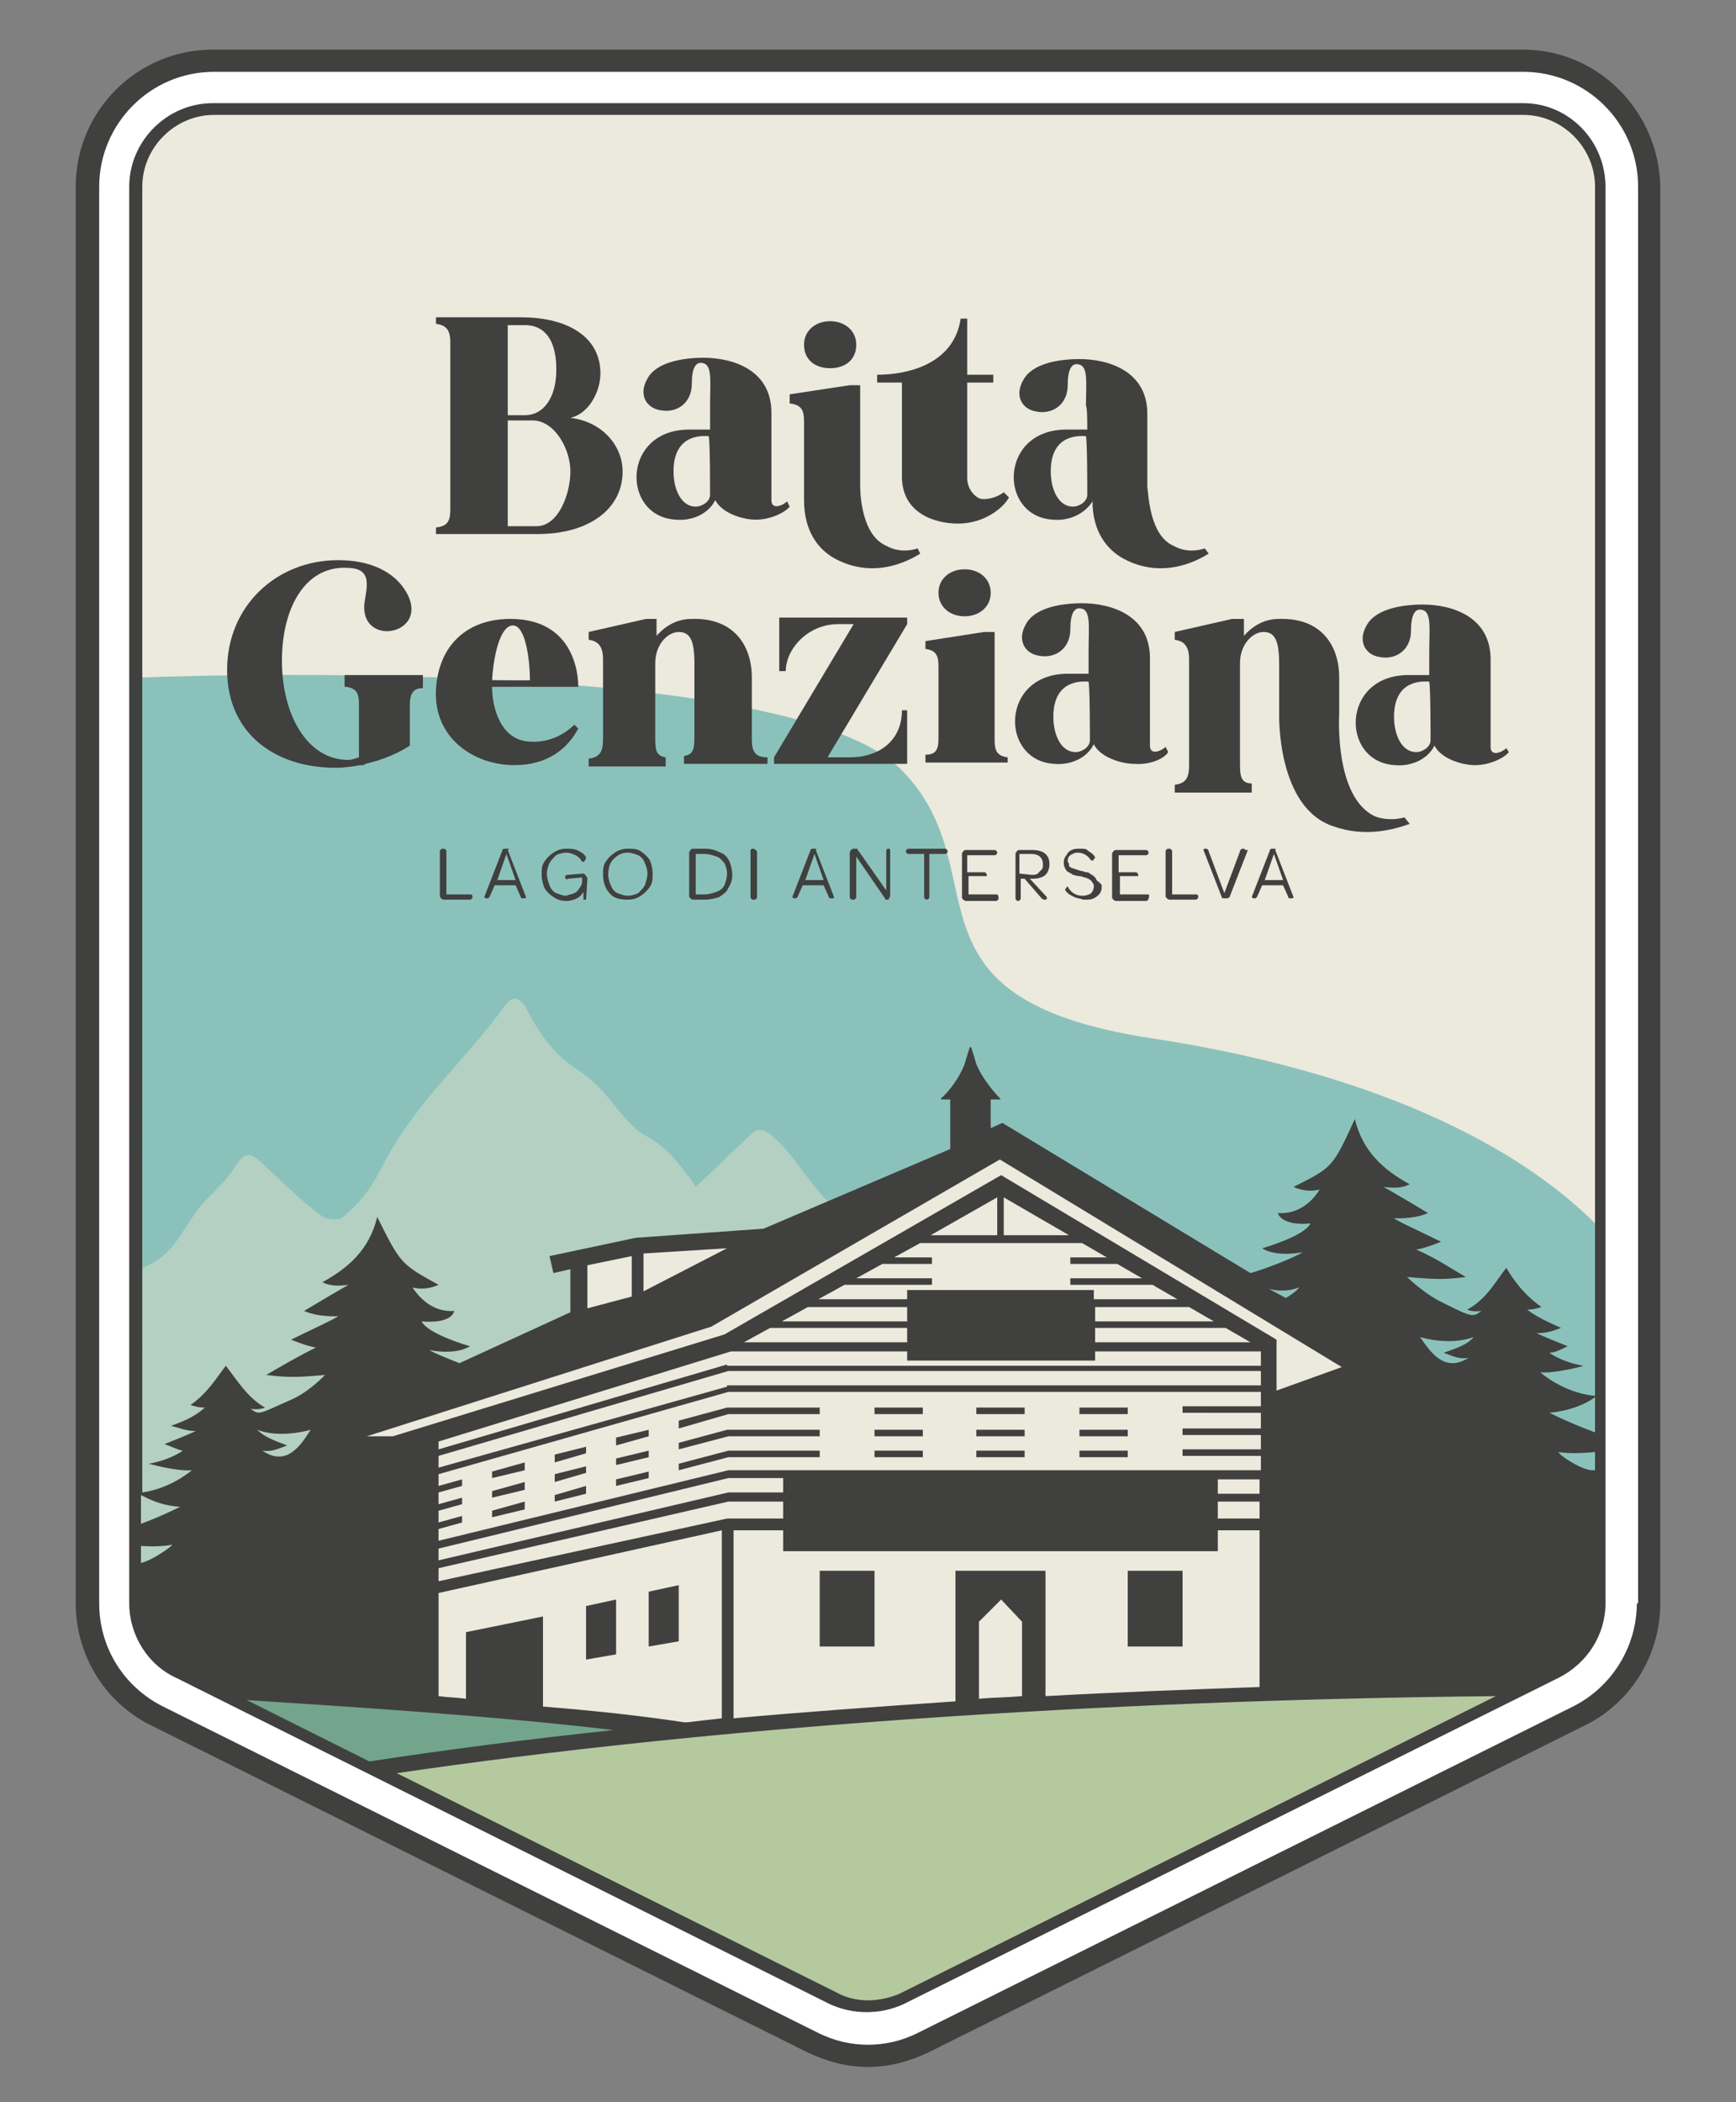 <?xml version="1.0" encoding="utf-8"?>
<!-- Generator: Adobe Illustrator 28.2.0, SVG Export Plug-In . SVG Version: 6.00 Build 0)  -->
<svg version="1.1" id="Ebene_1" xmlns="http://www.w3.org/2000/svg" xmlns:xlink="http://www.w3.org/1999/xlink" x="0px" y="0px"
	 viewBox="0 0 133 161" style="enable-background:new 0 0 133 161;" xml:space="preserve">
<rect x="0" y="0" width="133" height="161" fill="#808080" stroke="none"/>
<style type="text/css">
	.st0{fill:#FFFFFF;}
	.st1{fill:#ECE9DD;}
	.st2{fill:#8AC2BB;}
	.st3{fill:#B3D0C3;}
	.st4{fill:#B5C99F;}
	.st5{fill:#73A58D;}
	.st6{fill:#40403F;}
</style>
<g>
	<path class="st0" d="M66.5,157.2c-1.4,0-2.8-0.3-4.1-0.9l-50.2-25C9,129.7,7,126.4,7,122.8V14.3c0-5.2,4.2-9.4,9.4-9.4h100.3
		c5.2,0,9.4,4.2,9.4,9.4v108.5c0,3.6-2.1,6.9-5.3,8.4l-50.2,25C69.3,156.8,67.9,157.2,66.5,157.2z"/>
	<path class="st1" d="M66.5,153.7c-0.9,0-1.8-0.2-2.6-0.6l-50.1-25c-2.1-1-3.4-3.1-3.4-5.4V14.3c0-3.3,2.7-5.9,5.9-5.9h100.3
		c3.3,0,5.9,2.7,5.9,5.9v108.5c0,2.3-1.3,4.4-3.3,5.3l-50.2,25C68.3,153.5,67.4,153.7,66.5,153.7z"/>
	<path class="st2" d="M88.1,79.5c-20-3.1-11.3-12.8-19.1-20.6c-9.2-9.1-58.6-7-58.6-7l0,12.5v58.4c0,1.6,0.7,3.2,1.8,4.3
		c0.1,0.1,0.1,0.1,0.2,0.2c0.1,0,0.1,0.1,0.2,0.1c0.2,0.1,0.3,0.2,0.5,0.3c0,0,0.1,0,0.1,0.1c0.2,0.1,0.4,0.2,0.6,0.3l50.1,25
		c0.8,0.4,1.7,0.6,2.6,0.6c0.9,0,1.8-0.2,2.6-0.6l50.2-25c2-1,3.3-3.1,3.3-5.3V94.1C118.4,89.7,108.6,82.6,88.1,79.5z"/>
	<path class="st3" d="M80,106.2c-0.7-0.5-1.4-1.1-2-1.8c-1.3-1.3-2.5-2.7-3.8-4.1c-0.8-0.9-1.6-1.3-2.8-1.3c-0.5,0-1.1-0.5-1.5-0.9
		c-0.7-0.6-1.3-1.3-1.9-1.9c-0.8-0.8-1.6-1.6-2.3-2.4c-0.1-0.2-0.2-0.4-0.4-0.5c-2.9-1.3-4-4.7-6.4-6.5c-0.7-0.5-1.1-0.2-1.6,0.3
		c-1.3,1.2-2.6,2.5-4,3.8c-0.3-0.5-0.5-0.8-0.7-1c-0.9-1.2-1.8-2.2-3.1-2.9c-1.3-0.7-2.3-2.3-3.4-3.5c-0.5-0.5-1-1-1.6-1.4
		c-2-1.3-3-2.6-4.2-4.9c-0.5-0.8-1-1-1.6-0.2c-3.1,4.3-6.8,7.3-9.4,12.3c-0.8,1.6-1.6,2.7-3,3.9c-0.4,0.3-1.3,0.2-1.7-0.1
		c-1.6-1.2-3-2.6-4.5-4c-1.1-1-1.4-0.8-2.2,0.4c-0.6,1-1.5,1.7-2.3,2.6c-1.8,2.1-2.1,4-4.7,5c-0.2,0.1-0.4,0.3-0.6,0.5v25.1
		c0,2.3,1.3,4.4,3.4,5.4l50.1,25c0.8,0.4,1.7,0.6,2.6,0.6c0.9,0,1.8-0.2,2.6-0.6l41.2-20.5C97.8,122.3,81.1,107,80,106.2z"/>
	<path class="st4" d="M63.9,153.1c0.8,0.4,1.7,0.6,2.6,0.6s1.8-0.2,2.6-0.6l47.8-23.8c-33.3,0.2-63.8,2.5-88.3,6.2L63.9,153.1z"/>
	<path class="st5" d="M51.2,132.7c-2.3-0.4-17.5-3-34.2-2.9l11.6,5.8l0.7-0.1C36.1,134.4,43.5,133.5,51.2,132.7z"/>
	<path class="st1" d="M32.9,110.1v20.3c9.5,0.8,16.7,2,18.3,2.3c14.2-1.5,29.7-2.5,46.2-3V108l7.9-3.3L76.6,87.2l-17.5,7.5
		l-10.2,0.7l-4.5,1.1l0,4.5l-18.1,8.1v1.5l4.1,0.2L32.9,110.1z"/>
	<g>
		<path class="st6" d="M116.7,3.8H16.3c-5.8,0-10.5,4.7-10.5,10.5v108.5c0,4,2.3,7.7,5.9,9.4l50.2,25c1.5,0.7,3,1.1,4.6,1.1
			c1.6,0,3.1-0.4,4.6-1.1l50.2-25c3.6-1.7,5.9-5.4,5.9-9.4V14.3C127.1,8.5,122.4,3.8,116.7,3.8z M125.4,122.8c0,3.3-1.9,6.4-4.9,7.9
			l-50.2,25c-2.4,1.2-5.2,1.2-7.6,0l-50.2-25c-3-1.5-4.9-4.5-4.9-7.9V14.3c0-4.8,3.9-8.8,8.8-8.8h100.3c4.8,0,8.8,3.9,8.8,8.8V122.8
			z"/>
		<path class="st6" d="M116.7,7.9H16.3c-3.5,0-6.4,2.9-6.4,6.4v108.5c0,2.4,1.4,4.7,3.6,5.7l50.1,25c0.9,0.4,1.8,0.6,2.8,0.6
			c1,0,1.9-0.2,2.8-0.6l50.2-25c2.2-1.1,3.6-3.3,3.6-5.7V14.3C123,10.8,120.2,7.9,116.7,7.9z M10.8,119.7v-1.3
			c1.6,0.1,2.4-0.1,2.4-0.1C13.2,118.4,11.7,119.5,10.8,119.7z M10.8,116.7v-2.2c0.6,0.3,1.5,0.8,3,0.9
			C13,115.8,11.9,116.3,10.8,116.7z M18.9,130.2c7.7,0.5,18.9,1.2,28.1,2.3c-6.6,0.7-12.8,1.5-18.7,2.4L18.9,130.2z M19.7,109.5
			c1.8,0.7,4.1,0,4.1,0c-0.7,1.1-1.8,2.9-3.7,1.6c0.7,0.1,1.1-0.1,1.9-0.4C20.9,110.3,20.2,110,19.7,109.5z M54.5,101.6L54.5,101.6
			l22.1-12.8l26.2,15.9l-5,1.8v-3.9L76.7,90l-21.2,12.2L30.1,110l-2,0L54.5,101.6z M45,100.2v-3.3l3.4-0.7v3.1L45,100.2z M49.3,98.9
			V96l6.4-0.4L49.3,98.9z M97.2,98.7c0.7,0.2,1.6,0.2,2.3-0.1c0.1,0-0.4,0.5-1,0.8L97.2,98.7z M96.6,108.3v1.1h-6v0.5h6v1.1h-6v0.5
			h6v1.1H55.8l-22.2,5.4v-0.9l1.8-0.5v-0.5l-1.8,0.5v-0.9l1.8-0.5v-0.5l-1.8,0.5v-0.9l1.8-0.5v-0.5l-1.8,0.5v-0.9l22.2-6.3h40.8v1.1
			h-6v0.5H96.6z M73.2,120.2v10.1c-5.8,0.4-11.5,0.8-17,1.3v-14.4H60v1.6h33.3v-1.6h3.2v12c-5.5,0.2-11,0.4-16.4,0.7v-9.6H73.2z
			 M78.3,124.2v5.7c-1.1,0.1-2.2,0.1-3.3,0.2v-5.9l1.7-1.7L78.3,124.2z M35.7,125v5.1c-0.7-0.1-1.4-0.1-2.1-0.2V122l21.7-4.8v14.4
			c-0.9,0.1-1.8,0.2-2.6,0.3c-0.1,0-0.2,0-0.3,0c-3.3-0.5-7-0.9-10.8-1.2v-6.9L35.7,125z M33.6,121.1v-1l22.2-5.1H60v1.3h-4.3
			L33.6,121.1z M33.6,119.5v-0.9l22.2-5.4H60v1.1h-4.2L33.6,119.5z M93.3,116.3v-1.3h3.2v1.3H93.3z M93.3,114.4v-1.1h3.2v1.1H93.3z
			 M55.7,106.2l-22.1,6.2v-0.9l22.2-6.5h40.8v1.1H55.7z M55.7,104.5L33.6,111v-0.6l22.4-6.9l0.1,0l0,0h13.4v0.7h14.4v-0.7h12.7v1.1
			H55.7z M65.6,97.9l2-1.1h3.8v-0.5h-2.9l2-1.1h12.4l1.9,1.1H82v0.5h3.6l1.9,1.1H82v0.5h6.3l1.9,1.1h-6.4v-0.7H69.5v0.7h-6.8l2-1.1
			h6.7v-0.5H65.6z M71.3,94.6l5.1-2.9v2.9H71.3z M76.9,94.6v-2.9l5,2.9H76.9z M83.9,101.2v-1.1h7.2l1.9,1.1H83.9z M93.9,101.7
			l1.9,1.1H83.9v-1.1H93.9z M69.5,100.1v1.1h-9.6l2-1.1H69.5z M69.5,101.7v1.1H57l2-1.1H69.5z M68.9,152.7c-0.7,0.3-1.6,0.5-2.4,0.5
			c-0.8,0-1.7-0.2-2.4-0.6l-33.7-16.8c23.8-3.5,53.5-5.6,84.2-5.9L68.9,152.7z M112.5,104c-1.9,1.2-3-0.6-3.7-1.6c0,0,2.2,0.7,4.1,0
			c-0.4,0.5-1.1,0.8-2.3,1.2C111.4,103.9,111.8,104.1,112.5,104z M122.2,112.6c-0.1,0-0.2,0-0.3,0c-0.9-0.1-2.5-1.2-2.5-1.4
			c0,0,0.9,0.2,2.8,0V112.6z M122.2,109.7c-1.1-0.4-2.5-1-3.5-1.5c2-0.2,3.1-0.9,3.5-1.2V109.7z M122.2,106.9
			c-2.4-0.2-4.2-1.8-4.2-1.8c1.2,0.1,3.4-0.5,3.3-0.5c-1.7-0.3-2.6-1-2.6-1c0.4,0,0.8-0.2,1.4-0.5c-1-0.4-1.5-0.6-2.4-1
			c0.7,0,1.1-0.1,1.9-0.4c-1.1-0.5-1.8-0.8-2.6-1.4c0.4,0,0.8-0.1,1.1-0.2c-1.3-0.9-2.1-2-2.7-3c-0.8,1-1.5,2.4-3,3.2
			c0,0,0.4,0.2,1.1,0.1c-0.7,0.5-0.7,0.5-3.1-0.7c-1.4-0.7-2.6-1.9-2.6-1.9c2.3,0.2,2.9,0.2,4.5,0c-1.2-0.7-2.4-1.5-3.8-2.1
			c0.7-0.1,1.9-0.6,1.9-0.6c-1-0.5-3.6-1.7-3.6-1.8c0,0,1.5,0.1,2.6-0.4c-1-0.6-2-1.2-3.4-2c0.8,0.1,1.4,0.1,2-0.2
			c-2-1.1-3.6-2.5-4.2-5c-1.7,3.7-1.7,3.7-4.7,5.2c0.9,0.4,1.6,0.3,2,0.2c-0.8,1.3-2,1.9-3.2,1.8c0,0,0.2,1,2.5,0.8
			c-0.5,1-3.7,1.9-3.7,1.9s0.9,0.7,3.1,0.3c-0.6,0.4-2.9,1.3-4,1.6l-19-11.5l-0.9,0.4v-2.2h0.7c0,0,0.1,0,0-0.1
			c-0.3-0.3-1.3-1.4-1.8-2.6c-0.2-0.7-0.3-1-0.4-1.3c0,0-0.1,0-0.1,0c-0.1,0.3-0.2,0.6-0.4,1.3c-0.5,1.3-1.5,2.4-1.8,2.6
			c0,0,0,0.1,0,0.1h0.7V88l-14.3,6.1l-9.8,0.7l-6.6,1.4l0.3,1.3l1.3-0.3v3.3l-8.5,3.9c-1-0.4-2-0.8-2.3-1c2.2,0.4,3.1-0.3,3.1-0.3
			s-3.2-0.9-3.7-1.9c2.4,0.2,2.5-0.8,2.5-0.8c-1.3,0.1-2.4-0.6-3.2-1.8c0.4,0.1,1.1,0.2,2-0.2c-2.9-1.6-2.9-1.6-4.7-5.2
			c-0.6,2.5-2.2,3.9-4.2,5c0.6,0.3,1.2,0.3,2,0.2c-1.4,0.8-2.4,1.4-3.4,2c1.1,0.5,2.6,0.4,2.6,0.4c0,0.1-2.6,1.3-3.6,1.8
			c0,0,1.2,0.5,1.9,0.6c-1.4,0.7-2.6,1.4-3.8,2.1c1.6,0.2,2.3,0.2,4.5,0c0,0-1.2,1.3-2.6,1.9c-2.5,1.1-2.4,1.2-3.1,0.7
			c0.7,0.1,1.1-0.1,1.1-0.1c-1.4-0.8-2.2-2.2-3-3.2c-0.7,0.9-1.4,2.1-2.7,3c0.3,0.1,0.6,0.2,1.1,0.2c-0.8,0.7-1.5,1-2.6,1.4
			c0.8,0.2,1.2,0.4,1.9,0.4c-0.9,0.4-1.4,0.6-2.4,1c0.6,0.2,0.9,0.4,1.4,0.5c0,0-0.9,0.7-2.6,1c0,0,2.1,0.6,3.3,0.5
			c0,0-1.6,1.4-3.8,1.7V14.3c0-3,2.5-5.5,5.5-5.5h100.3c3,0,5.5,2.5,5.5,5.5V106.9z"/>
		<rect x="62.8" y="120.3" class="st6" width="4.2" height="5.8"/>
		<rect x="86.4" y="120.3" class="st6" width="4.2" height="5.8"/>
		<polygon class="st6" points="47.2,122.5 44.9,123 44.9,127.1 47.2,126.7 		"/>
		<polygon class="st6" points="52,121.4 49.7,121.9 49.7,126.1 52,125.7 		"/>
		<rect x="82.7" y="107.8" class="st6" width="3.7" height="0.5"/>
		<rect x="67" y="107.8" class="st6" width="3.7" height="0.5"/>
		<rect x="74.8" y="107.8" class="st6" width="3.7" height="0.5"/>
		<polygon class="st6" points="37.7,113.2 40.2,112.6 40.2,112 37.7,112.7 		"/>
		<polygon class="st6" points="42.5,112 44.9,111.3 44.9,110.8 42.5,111.4 		"/>
		<polygon class="st6" points="47.2,110.7 49.7,110 49.7,109.5 47.2,110.1 		"/>
		<polygon class="st6" points="52,108.8 52,109.4 55.8,108.3 62.8,108.3 62.8,107.8 55.7,107.8 		"/>
		<rect x="74.8" y="109.5" class="st6" width="3.7" height="0.5"/>
		<rect x="82.7" y="109.5" class="st6" width="3.7" height="0.5"/>
		<rect x="67" y="109.5" class="st6" width="3.7" height="0.5"/>
		<polygon class="st6" points="37.7,114.7 40.2,114.1 40.2,113.5 37.7,114.2 		"/>
		<polygon class="st6" points="42.5,113.5 44.9,112.8 44.9,112.3 42.5,112.9 		"/>
		<polygon class="st6" points="52,110.5 52,111 55.8,110 62.8,110 62.8,109.5 55.7,109.5 		"/>
		<polygon class="st6" points="47.2,112.2 49.7,111.6 49.7,111.1 47.2,111.7 		"/>
		<rect x="67" y="111.1" class="st6" width="3.7" height="0.5"/>
		<rect x="74.8" y="111.1" class="st6" width="3.7" height="0.5"/>
		<polygon class="st6" points="37.7,116.2 40.2,115.6 40.2,115 37.7,115.7 		"/>
		<polygon class="st6" points="42.5,115 44.9,114.4 44.9,113.8 42.5,114.5 		"/>
		<polygon class="st6" points="52,112.1 52,112.6 55.8,111.6 62.8,111.6 62.8,111.1 55.8,111.1 		"/>
		<polygon class="st6" points="47.2,113.8 49.7,113.2 49.7,112.7 47.2,113.3 		"/>
		<rect x="82.7" y="111.1" class="st6" width="3.7" height="0.5"/>
	</g>
	<g>
		<path class="st6" d="M36,68.5h-1.8v-3.3c0-0.1-0.1-0.2-0.2-0.2h-0.1c-0.1,0-0.2,0.1-0.2,0.2v3.4c0,0.1,0,0.1,0.1,0.2
			c0,0,0.1,0.1,0.2,0.1h2c0.1,0,0.2-0.1,0.2-0.2v0C36.2,68.5,36.1,68.5,36,68.5z"/>
		<path class="st6" d="M38.8,65c-0.2,0-0.3,0-0.3,0.1l-1.4,3.6c0,0,0,0,0,0c0,0,0,0,0.1,0.1c0,0,0.1,0,0.1,0c0.1,0,0.1,0,0.1,0
			c0,0,0.1-0.1,0.1-0.1l0.4-0.9h1.6l0.4,0.9c0,0.1,0.1,0.1,0.1,0.1c0,0,0.1,0,0.1,0c0,0,0.1,0,0.1,0c0,0,0.1,0,0.1-0.1c0,0,0,0,0,0
			v0l-1.4-3.6C39.1,65,39,65,38.8,65z M38.1,67.4l0.7-2l0.7,2H38.1z"/>
		<path class="st6" d="M44.7,66.9l-1.2,0.1c-0.1,0-0.1,0-0.2,0.1c0,0,0,0.1,0,0.1l0,0c0,0.1,0.1,0.2,0.2,0.1l1.1-0.1l0,0.3
			c0,0.2-0.1,0.4-0.2,0.5c-0.1,0.2-0.2,0.3-0.4,0.4c-0.2,0.1-0.4,0.1-0.6,0.2c-0.3,0-0.5-0.1-0.8-0.2c-0.2-0.1-0.4-0.3-0.5-0.6
			c-0.1-0.3-0.2-0.5-0.2-0.9c0-0.3,0.1-0.6,0.2-0.8c0.1-0.2,0.3-0.4,0.5-0.6c0.2-0.1,0.5-0.2,0.8-0.2c0.2,0,0.5,0.1,0.7,0.2
			c0.2,0.1,0.4,0.3,0.5,0.5c0,0,0,0,0.1,0c0,0,0.1,0,0.1-0.1c0,0,0.1-0.1,0.1-0.2c0-0.1-0.1-0.2-0.2-0.3c-0.1-0.1-0.3-0.2-0.5-0.3
			C43.9,65,43.7,65,43.4,65c-0.4,0-0.7,0.1-1,0.3c-0.3,0.2-0.5,0.4-0.7,0.7c-0.2,0.3-0.2,0.6-0.2,1c0,0.4,0.1,0.7,0.2,1
			c0.2,0.3,0.4,0.5,0.7,0.7c0.3,0.2,0.6,0.3,1,0.3c0.3,0,0.6-0.1,0.8-0.2c0.2-0.1,0.4-0.3,0.5-0.5l0,0.2c0,0.1,0,0.1,0,0.2
			c0,0.1,0,0.1,0,0.1c0,0,0,0,0,0.1c0,0,0,0,0.1,0c0,0,0.1,0,0.1,0c0,0,0,0,0,0l0.1-1.6c0-0.1,0-0.1-0.1-0.2
			C44.8,66.9,44.7,66.9,44.7,66.9z"/>
		<path class="st6" d="M49.1,65.2c-0.3-0.2-0.6-0.2-1-0.2c-0.4,0-0.7,0.1-1,0.3c-0.3,0.2-0.5,0.4-0.7,0.7c-0.2,0.3-0.2,0.6-0.2,1
			c0,0.6,0.2,1.1,0.5,1.4c0.3,0.4,0.8,0.5,1.4,0.5c0.4,0,0.7-0.1,1-0.3c0.3-0.2,0.5-0.4,0.7-0.7c0.2-0.3,0.2-0.6,0.2-1
			c0-0.4-0.1-0.7-0.2-1C49.6,65.6,49.4,65.4,49.1,65.2z M49.4,67.8c-0.1,0.2-0.3,0.4-0.5,0.6c-0.2,0.1-0.5,0.2-0.8,0.2
			c-0.3,0-0.5-0.1-0.8-0.2c-0.2-0.1-0.4-0.3-0.5-0.6c-0.1-0.2-0.2-0.5-0.2-0.8c0-0.5,0.1-0.9,0.4-1.2c0.3-0.3,0.6-0.5,1.1-0.5
			c0.3,0,0.5,0.1,0.8,0.2c0.2,0.1,0.4,0.3,0.5,0.6c0.1,0.2,0.2,0.5,0.2,0.8C49.6,67.2,49.5,67.5,49.4,67.8z"/>
		<path class="st6" d="M55.2,65.3C54.8,65.1,54.5,65,54,65h-0.9c-0.1,0-0.1,0-0.2,0.1c0,0-0.1,0.1-0.1,0.2v3.3c0,0.1,0,0.1,0.1,0.2
			c0,0,0.1,0.1,0.2,0.1H54c0.4,0,0.8-0.1,1.1-0.2c0.3-0.2,0.6-0.4,0.7-0.7c0.2-0.3,0.3-0.6,0.3-1c0-0.4-0.1-0.7-0.2-1
			C55.7,65.6,55.5,65.4,55.2,65.3z M55.5,67.8c-0.1,0.2-0.3,0.4-0.6,0.5c-0.3,0.1-0.6,0.2-0.9,0.2h-0.7v-3.1H54
			c0.3,0,0.6,0.1,0.9,0.2c0.3,0.1,0.4,0.3,0.6,0.5c0.1,0.2,0.2,0.5,0.2,0.8C55.7,67.3,55.6,67.5,55.5,67.8z"/>
		<path class="st6" d="M57.7,65L57.7,65c-0.2,0-0.2,0.1-0.2,0.2v3.5c0,0.1,0.1,0.2,0.2,0.2h0.1c0.1,0,0.2-0.1,0.2-0.2v-3.5
			C57.9,65.1,57.8,65,57.7,65z"/>
		<path class="st6" d="M62.4,65c-0.2,0-0.3,0-0.3,0.1l-1.4,3.6c0,0,0,0,0,0c0,0,0,0,0.1,0.1c0,0,0.1,0,0.1,0c0.1,0,0.1,0,0.1,0
			c0,0,0.1-0.1,0.1-0.1l0.4-0.9h1.6l0.4,0.9c0,0.1,0.1,0.1,0.1,0.1c0,0,0.1,0,0.1,0c0,0,0.1,0,0.1,0c0,0,0.1,0,0.1-0.1c0,0,0,0,0,0
			v0l-1.4-3.6C62.6,65,62.5,65,62.4,65z M61.7,67.4l0.7-2l0.7,2H61.7z"/>
		<path class="st6" d="M68.1,65L68.1,65c-0.2,0-0.2,0.1-0.2,0.2l0,3l-2.1-3c-0.1-0.1-0.1-0.1-0.1-0.2c0,0-0.1,0-0.2,0h-0.1
			c-0.1,0-0.1,0-0.2,0.1c0,0-0.1,0.1-0.1,0.2v3.4c0,0.1,0.1,0.2,0.2,0.2h0.1c0.1,0,0.2-0.1,0.2-0.2v-3.1l2.2,3.2
			c0,0.1,0.1,0.1,0.1,0.1c0,0,0.1,0,0.1,0l0,0c0.1,0,0.1,0,0.1-0.1c0,0,0.1-0.1,0.1-0.2l0-3.4C68.2,65.1,68.2,65,68.1,65z"/>
		<path class="st6" d="M72.4,65h-2.8c-0.1,0-0.2,0.1-0.2,0.2v0c0,0.1,0.1,0.2,0.2,0.2h1.2v3.3c0,0.1,0.1,0.2,0.2,0.2H71
			c0.1,0,0.2-0.1,0.2-0.2v-3.3h1.2c0.1,0,0.2-0.1,0.2-0.2v0C72.6,65.1,72.5,65,72.4,65z"/>
		<path class="st6" d="M76.3,68.5h-2.1v-1.4l1.3,0c0.1,0,0.1,0,0.1,0c0,0,0-0.1,0-0.1v0c0-0.1-0.1-0.2-0.2-0.2l-1.3,0v-1.3h2.1
			c0.1,0,0.2-0.1,0.2-0.2v0c0-0.1-0.1-0.2-0.2-0.2H74c-0.1,0-0.1,0-0.2,0.1c0,0-0.1,0.1-0.1,0.2v3.3c0,0.1,0,0.1,0.1,0.2
			c0,0,0.1,0.1,0.2,0.1h2.3c0.1,0,0.2-0.1,0.2-0.2v0C76.5,68.5,76.4,68.5,76.3,68.5z"/>
		<path class="st6" d="M80.1,67c0.2-0.2,0.3-0.5,0.3-0.8c0-0.4-0.1-0.6-0.3-0.8c-0.2-0.2-0.6-0.3-1-0.3h-1c-0.1,0-0.1,0-0.2,0.1
			c0,0-0.1,0.1-0.1,0.2v3.4c0,0.1,0.1,0.2,0.2,0.2h0c0.1,0,0.2-0.1,0.2-0.2l0-1.5l0.3,0l1.3,1.5c0.1,0.1,0.2,0.1,0.2,0.1
			c0,0,0.1,0,0.1,0c0,0,0.1,0,0.1-0.1c0,0,0-0.1,0-0.1c0,0,0,0,0,0l-1.3-1.4c0.1,0,0.1,0,0.2,0C79.5,67.3,79.9,67.2,80.1,67z
			 M78.1,66.9l0-1.5H79c0.6,0,0.9,0.3,0.9,0.8c0,0.2,0,0.3-0.1,0.4c-0.1,0.1-0.2,0.2-0.3,0.3c-0.1,0.1-0.3,0.1-0.4,0.1
			c0,0-0.1,0-0.1,0L78.1,66.9z"/>
		<path class="st6" d="M84,67.4c0-0.1-0.1-0.2-0.2-0.3c-0.1-0.1-0.2-0.1-0.3-0.2c-0.1-0.1-0.2-0.1-0.3-0.1c-0.1,0-0.2-0.1-0.4-0.1
			l-0.3-0.1c-0.1,0-0.2-0.1-0.3-0.1c-0.1,0-0.2-0.1-0.2-0.1c-0.1,0-0.1-0.1-0.1-0.2c0-0.1-0.1-0.2-0.1-0.2c0-0.1,0-0.3,0.1-0.4
			c0.1-0.1,0.2-0.2,0.3-0.2c0.1-0.1,0.3-0.1,0.4-0.1c0.2,0,0.5,0.1,0.6,0.2c0.2,0.1,0.3,0.3,0.4,0.4c0,0,0,0,0.1,0
			c0,0,0.1,0,0.1-0.1c0,0,0.1-0.1,0.1-0.1c0-0.1-0.1-0.2-0.2-0.3c-0.1-0.1-0.3-0.2-0.4-0.3C83.2,65,83,65,82.8,65c0,0,0,0-0.1,0
			c-0.2,0-0.4,0-0.6,0.1c-0.2,0.1-0.3,0.2-0.4,0.4c-0.1,0.1-0.2,0.3-0.2,0.5c0,0.2,0,0.3,0.1,0.5c0.1,0.2,0.2,0.3,0.3,0.3
			c0.1,0.1,0.2,0.1,0.3,0.2c0.1,0,0.3,0.1,0.5,0.1c0.2,0,0.3,0.1,0.4,0.1c0.1,0,0.2,0.1,0.3,0.1c0.1,0.1,0.2,0.1,0.3,0.3
			c0.1,0.1,0.1,0.2,0.1,0.3c0,0.2-0.1,0.4-0.2,0.5c-0.1,0.1-0.4,0.2-0.6,0.2c0,0-0.1,0-0.1,0c-0.5,0-0.9-0.3-1.1-0.7c0,0,0,0,0,0
			c0,0,0,0,0,0c0,0-0.1,0-0.1,0.1c0,0-0.1,0.1-0.1,0.1c0,0.1,0.1,0.2,0.2,0.3c0.1,0.1,0.3,0.2,0.5,0.3c0.2,0.1,0.4,0.1,0.7,0.2
			c0.1,0,0.1,0,0.2,0c0.2,0,0.4,0,0.6-0.1c0.2-0.1,0.3-0.2,0.4-0.3c0.1-0.1,0.2-0.3,0.2-0.5c0-0.1,0-0.1,0-0.2S84.1,67.5,84,67.4z"
			/>
		<path class="st6" d="M87.9,68.5h-2.1v-1.4l1.3,0c0.1,0,0.1,0,0.1,0c0,0,0-0.1,0-0.1v0c0-0.1-0.1-0.2-0.2-0.2l-1.3,0v-1.3h2.1
			c0.1,0,0.2-0.1,0.2-0.2v0c0-0.1-0.1-0.2-0.2-0.2h-2.3c-0.1,0-0.1,0-0.2,0.1c0,0-0.1,0.1-0.1,0.2v3.3c0,0.1,0,0.1,0.1,0.2
			c0,0,0.1,0.1,0.2,0.1h2.3c0.1,0,0.2-0.1,0.2-0.2v0C88.1,68.5,88,68.5,87.9,68.5z"/>
		<path class="st6" d="M91.6,68.5h-1.8v-3.3c0-0.1-0.1-0.2-0.2-0.2h-0.1c-0.1,0-0.2,0.1-0.2,0.2v3.4c0,0.1,0,0.1,0.1,0.2
			c0,0,0.1,0.1,0.2,0.1h2c0.1,0,0.2-0.1,0.2-0.2v0C91.8,68.5,91.7,68.5,91.6,68.5z"/>
		<path class="st6" d="M95.3,65c0,0-0.1,0-0.1,0c-0.1,0-0.2,0.1-0.2,0.2l-1.2,3.2l-1.2-3.2c0-0.1-0.1-0.2-0.2-0.2c0,0-0.1,0-0.1,0
			c0,0-0.1,0-0.1,0.1c0,0,0,0,0,0v0l1.4,3.6c0,0.1,0.1,0.1,0.3,0.1c0.1,0,0.2,0,0.3-0.1l1.4-3.6C95.4,65.1,95.4,65.1,95.3,65
			C95.4,65.1,95.4,65,95.3,65z"/>
		<path class="st6" d="M97.6,65c-0.2,0-0.3,0-0.3,0.1l-1.4,3.6c0,0,0,0,0,0c0,0,0,0,0.1,0.1c0,0,0.1,0,0.1,0c0.1,0,0.1,0,0.1,0
			c0,0,0.1-0.1,0.1-0.1l0.4-0.9h1.6l0.4,0.9c0,0.1,0.1,0.1,0.1,0.1c0,0,0.1,0,0.1,0c0,0,0.1,0,0.1,0c0,0,0.1,0,0.1-0.1c0,0,0,0,0,0
			v0l-1.4-3.6C97.8,65,97.7,65,97.6,65z M96.9,67.4l0.7-2l0.7,2H96.9z"/>
		<path class="st6" d="M47.7,36.1c0-1.9-1.5-3.8-4-4.1c1.4-0.3,2.3-2,2.3-3.4c0-2.8-2.5-4.3-6.1-4.3h-6.5v0.5
			c0.8,0.1,1.1,0.5,1.1,1.4V39c0,0.9-0.2,1.3-1.1,1.4v0.5h7.8C45.1,40.9,47.7,39,47.7,36.1z M38.9,24.9h1.3c2.3,0,2.5,2.5,2.4,3.9
			c-0.1,1.6-0.9,3-2.4,3h-1.3V24.9z M38.9,40.3v-8.1h1.9c1.7,0,2.9,2.2,2.9,3.9c0,1.7-0.9,4.2-2.6,4.2H38.9z"/>
		<path class="st6" d="M75.1,38.2c-0.5-0.2-1-0.8-1-1.6v-7.3h2v-0.6h-2v-4.3c0,0-0.3,0-0.5,0c-0.5,3.4-3.9,4.3-6.4,4.3v0.6h1.9v7.2
			c0,2.8,2.5,3.6,4.3,3.6c1.9,0,3.4-1.1,3.9-2l-0.4-0.4C76.4,38.1,75.6,38.3,75.1,38.2z"/>
		<path class="st6" d="M26.5,52.6c0.8,0.1,1,0.5,1,1.3c0,0,0,3.3,0,4.1c-0.3,0.1-0.6,0.2-0.8,0.2c-3.2,0-5.1-3.5-5.1-7.6
			c0-4.2,1.9-7.4,5.2-7.1c2,0.1,1.1,2,1.1,3c0,3.1,5.1,2,3.2-1.2c-0.9-1.5-2.7-2.4-5.2-2.4c-4.7,0-8.5,3.5-8.5,8.4
			c0,4.9,3.7,7.5,8.3,7.5c0.7,0,1.3-0.1,1.9-0.2c0,0,0,0,0,0c0,0,0.1,0,0.1,0c0.1,0,0.2,0,0.3-0.1c1.3-0.3,2.5-0.8,3.4-1.4V54
			c0-0.8,0.2-1.3,1-1.3v-1h-6V52.6z"/>
		<path class="st6" d="M39.4,58.6c2.6,0,4.1-1.3,4.9-2.8L44,55.5c-0.7,0.7-1.9,1.4-3.4,1.3c-2.3-0.1-2.9-2.7-2.9-4.2h6.6
			c0,0,0.2-5.2-5.2-5.2c-3.3,0-5.5,2-5.7,5.4C33.2,56.6,36.4,58.6,39.4,58.6z M39.3,47.9c1,0,1.3,2.8,1.3,4.2h-2.9
			C37.8,50.3,38.3,47.9,39.3,47.9z"/>
		<path class="st6" d="M69.6,54.4h-0.5c0,2.2-1.6,3.6-4,3.6h-1.7l6.1-10.2v-0.5h-9.8v4.1h0.5c0-1.7,1.7-3.6,4-3.6h1.2L59.3,58v0.5
			h10.2V54.4z"/>
		<path class="st6" d="M76.2,56.7v-8.3h-0.8l-4.5,0.7v0.6c0.8,0.1,1,0.5,1,1.3v5.6c0,0.8-0.2,1.2-1,1.2v0.6h6.3V58
			C76.4,57.9,76.2,57.5,76.2,56.7z"/>
		<path class="st6" d="M63.6,28.2c1.1,0,2-0.6,2-1.8c0-1.1-0.9-1.8-2-1.8c-1.1,0-2,0.7-2,1.8C61.6,27.6,62.5,28.2,63.6,28.2z"/>
		<path class="st6" d="M61.6,32.3c0,0,0,4.9,0,6c0,2.4,1.1,3.8,2.4,4.5c3.2,1.7,6-0.1,6.5-0.4L70.3,42c-0.6,0.2-1.5,0.3-2.4-0.2
			c-2.1-0.9-2-4.7-2-4.7v-7.6h-0.8l-4.6,0.7v0.7C61.4,31,61.6,31.4,61.6,32.3z"/>
		<path class="st6" d="M75.9,45.4c0-1.1-0.9-1.8-2-1.8c-1.1,0-2,0.7-2,1.8c0,1.1,0.9,1.8,2,1.8C75,47.2,75.9,46.5,75.9,45.4z"/>
		<path class="st6" d="M89.5,57.6l-0.2-0.4c-0.3,0.3-1.2,0.7-1.2-0.1v-6.7c0-3.3-3-4.2-5.2-4.2c-1.5,0-3.6,0.3-4.3,1.6
			c-0.7,1.2-0.1,2.2,0.9,2.4c1.3,0.3,2.5-0.5,2.5-2c0-1.2,0.3-1.7,0.8-1.6c0.8,0.1,0.6,1.4,0.6,3.2c0,0,0,1.3,0,1.8
			c-0.6,0-0.9,0-1.6,0c-5.2,0-5.2,6.7-1,6.9c1,0.1,2.4-0.3,3-1.5c0.5,1,2.1,1.5,3.1,1.5C88.1,58.6,89.2,58.1,89.5,57.6z M83.5,56.7
			c0,0.5-0.6,0.9-1.1,0.9c-1.1,0-1.7-1.3-1.7-2.7c0-3,2.4-2.7,2.7-2.7C83.5,52.8,83.5,56.1,83.5,56.7z"/>
		<path class="st6" d="M115.4,57.3c-0.3,0.3-1.2,0.7-1.2-0.1v-6.7c0-3.3-3-4.2-5.2-4.2c-1.5,0-3.6,0.3-4.3,1.6
			c-0.7,1.2-0.1,2.2,0.9,2.4c1.3,0.3,2.5-0.5,2.5-2c0-1.2,0.3-1.7,0.8-1.6c0.8,0.1,0.6,1.4,0.6,3.2c0,0,0,1.3,0,1.8
			c-0.6,0-0.9,0-1.6,0c-5.2,0-5.2,6.7-1,6.9c1,0.1,2.4-0.3,3-1.5c0.5,1,2.1,1.5,3.1,1.5c1.2,0,2.3-0.6,2.6-1L115.4,57.3z
			 M109.6,56.7c0,0.5-0.6,0.9-1.1,0.9c-1.1,0-1.7-1.3-1.7-2.7c0-3,2.4-2.7,2.7-2.7C109.6,52.8,109.6,56.1,109.6,56.7z"/>
		<path class="st6" d="M54.4,32.9c-0.6,0-0.9,0-1.6,0c-5.2,0-5.2,6.7-1,6.9c1,0.1,2.4-0.3,3-1.5c0.5,1,2.1,1.5,3.1,1.5
			c1.2,0,2.3-0.6,2.6-1l-0.2-0.4c-0.3,0.3-1.2,0.7-1.2-0.1v-6.7c0-3.3-3-4.2-5.2-4.2c-1.5,0-3.6,0.3-4.3,1.6
			c-0.7,1.2-0.1,2.2,0.9,2.4c1.3,0.3,2.5-0.5,2.5-2c0-1.2,0.3-1.7,0.8-1.6c0.8,0.1,0.6,1.4,0.6,3.2C54.4,31.1,54.4,32.5,54.4,32.9z
			 M54.4,37.9c0,0.5-0.6,0.9-1.1,0.9c-1.1,0-1.7-1.3-1.7-2.7c0-3,2.4-2.7,2.7-2.7C54.4,33.9,54.4,37.3,54.4,37.9z"/>
		<path class="st6" d="M105.3,62.5c-3.1-1.5-2.7-7.8-2.7-7.8l0-2.8c0-2.6-1.5-4.6-4.6-4.5c-1.1,0-2,0.5-2.7,1.3v-1.3h-0.9l-4.4,1V49
			c0.8,0.1,1.1,0.6,1.1,1.5v8.1c0,0.9-0.2,1.4-1.1,1.5v0.6h5.9V60C95,60,95,59.3,95,58.4v-7.6c0-1.5,1-2.4,1.8-2.4
			c0.9,0,1.2,0.7,1.2,2.5l0,3.8c0,0-0.2,7.2,4.2,8.6c2.3,0.8,4.4,0.3,5.8-0.2l-0.4-0.5C106.9,62.8,106,62.8,105.3,62.5z"/>
		<path class="st6" d="M57.6,56.6v-4.7c0-2.6-1.5-4.6-4.6-4.5c-1.1,0-2,0.5-2.7,1.3v-1.3h-0.8l-4.4,1V49c0.8,0.1,1.1,0.6,1.1,1.5
			v6.1c0,0.9-0.2,1.4-1.1,1.5v0.6h5.9V58c-0.8-0.1-0.8-0.7-0.8-1.6v-5.6c0-1.5,1-2.4,1.8-2.4c0.9,0,1.2,0.7,1.2,2.4v5.5
			c0,0.9,0,1.5-0.8,1.6v0.6h6.4V58C57.8,58,57.6,57.5,57.6,56.6z"/>
		<path class="st6" d="M83.3,32.9c-0.6,0-0.9,0-1.6,0c-5.2,0-5.2,6.7-1,6.9c1,0.1,2.3-0.3,3-1.4c0,2.3,1.1,3.7,2.4,4.4
			c3.2,1.7,6-0.1,6.5-0.4L92.3,42c-0.6,0.2-1.5,0.3-2.4-0.2c-1.8-0.8-1.9-3.8-2-4.5v-5.6c0-3.3-3-4.2-5.2-4.2
			c-1.5,0-3.6,0.3-4.3,1.6c-0.7,1.2-0.1,2.2,0.9,2.4c1.3,0.3,2.5-0.5,2.5-2c0-1.2,0.3-1.7,0.8-1.6c0.8,0.1,0.6,1.4,0.6,3.2
			C83.3,31.1,83.3,32.5,83.3,32.9z M83.3,37.9c0,0.5-0.6,0.9-1.1,0.9c-1.1,0-1.7-1.3-1.7-2.7c0-3,2.4-2.7,2.7-2.7
			C83.3,33.9,83.3,37.3,83.3,37.9z"/>
	</g>
</g>
</svg>

